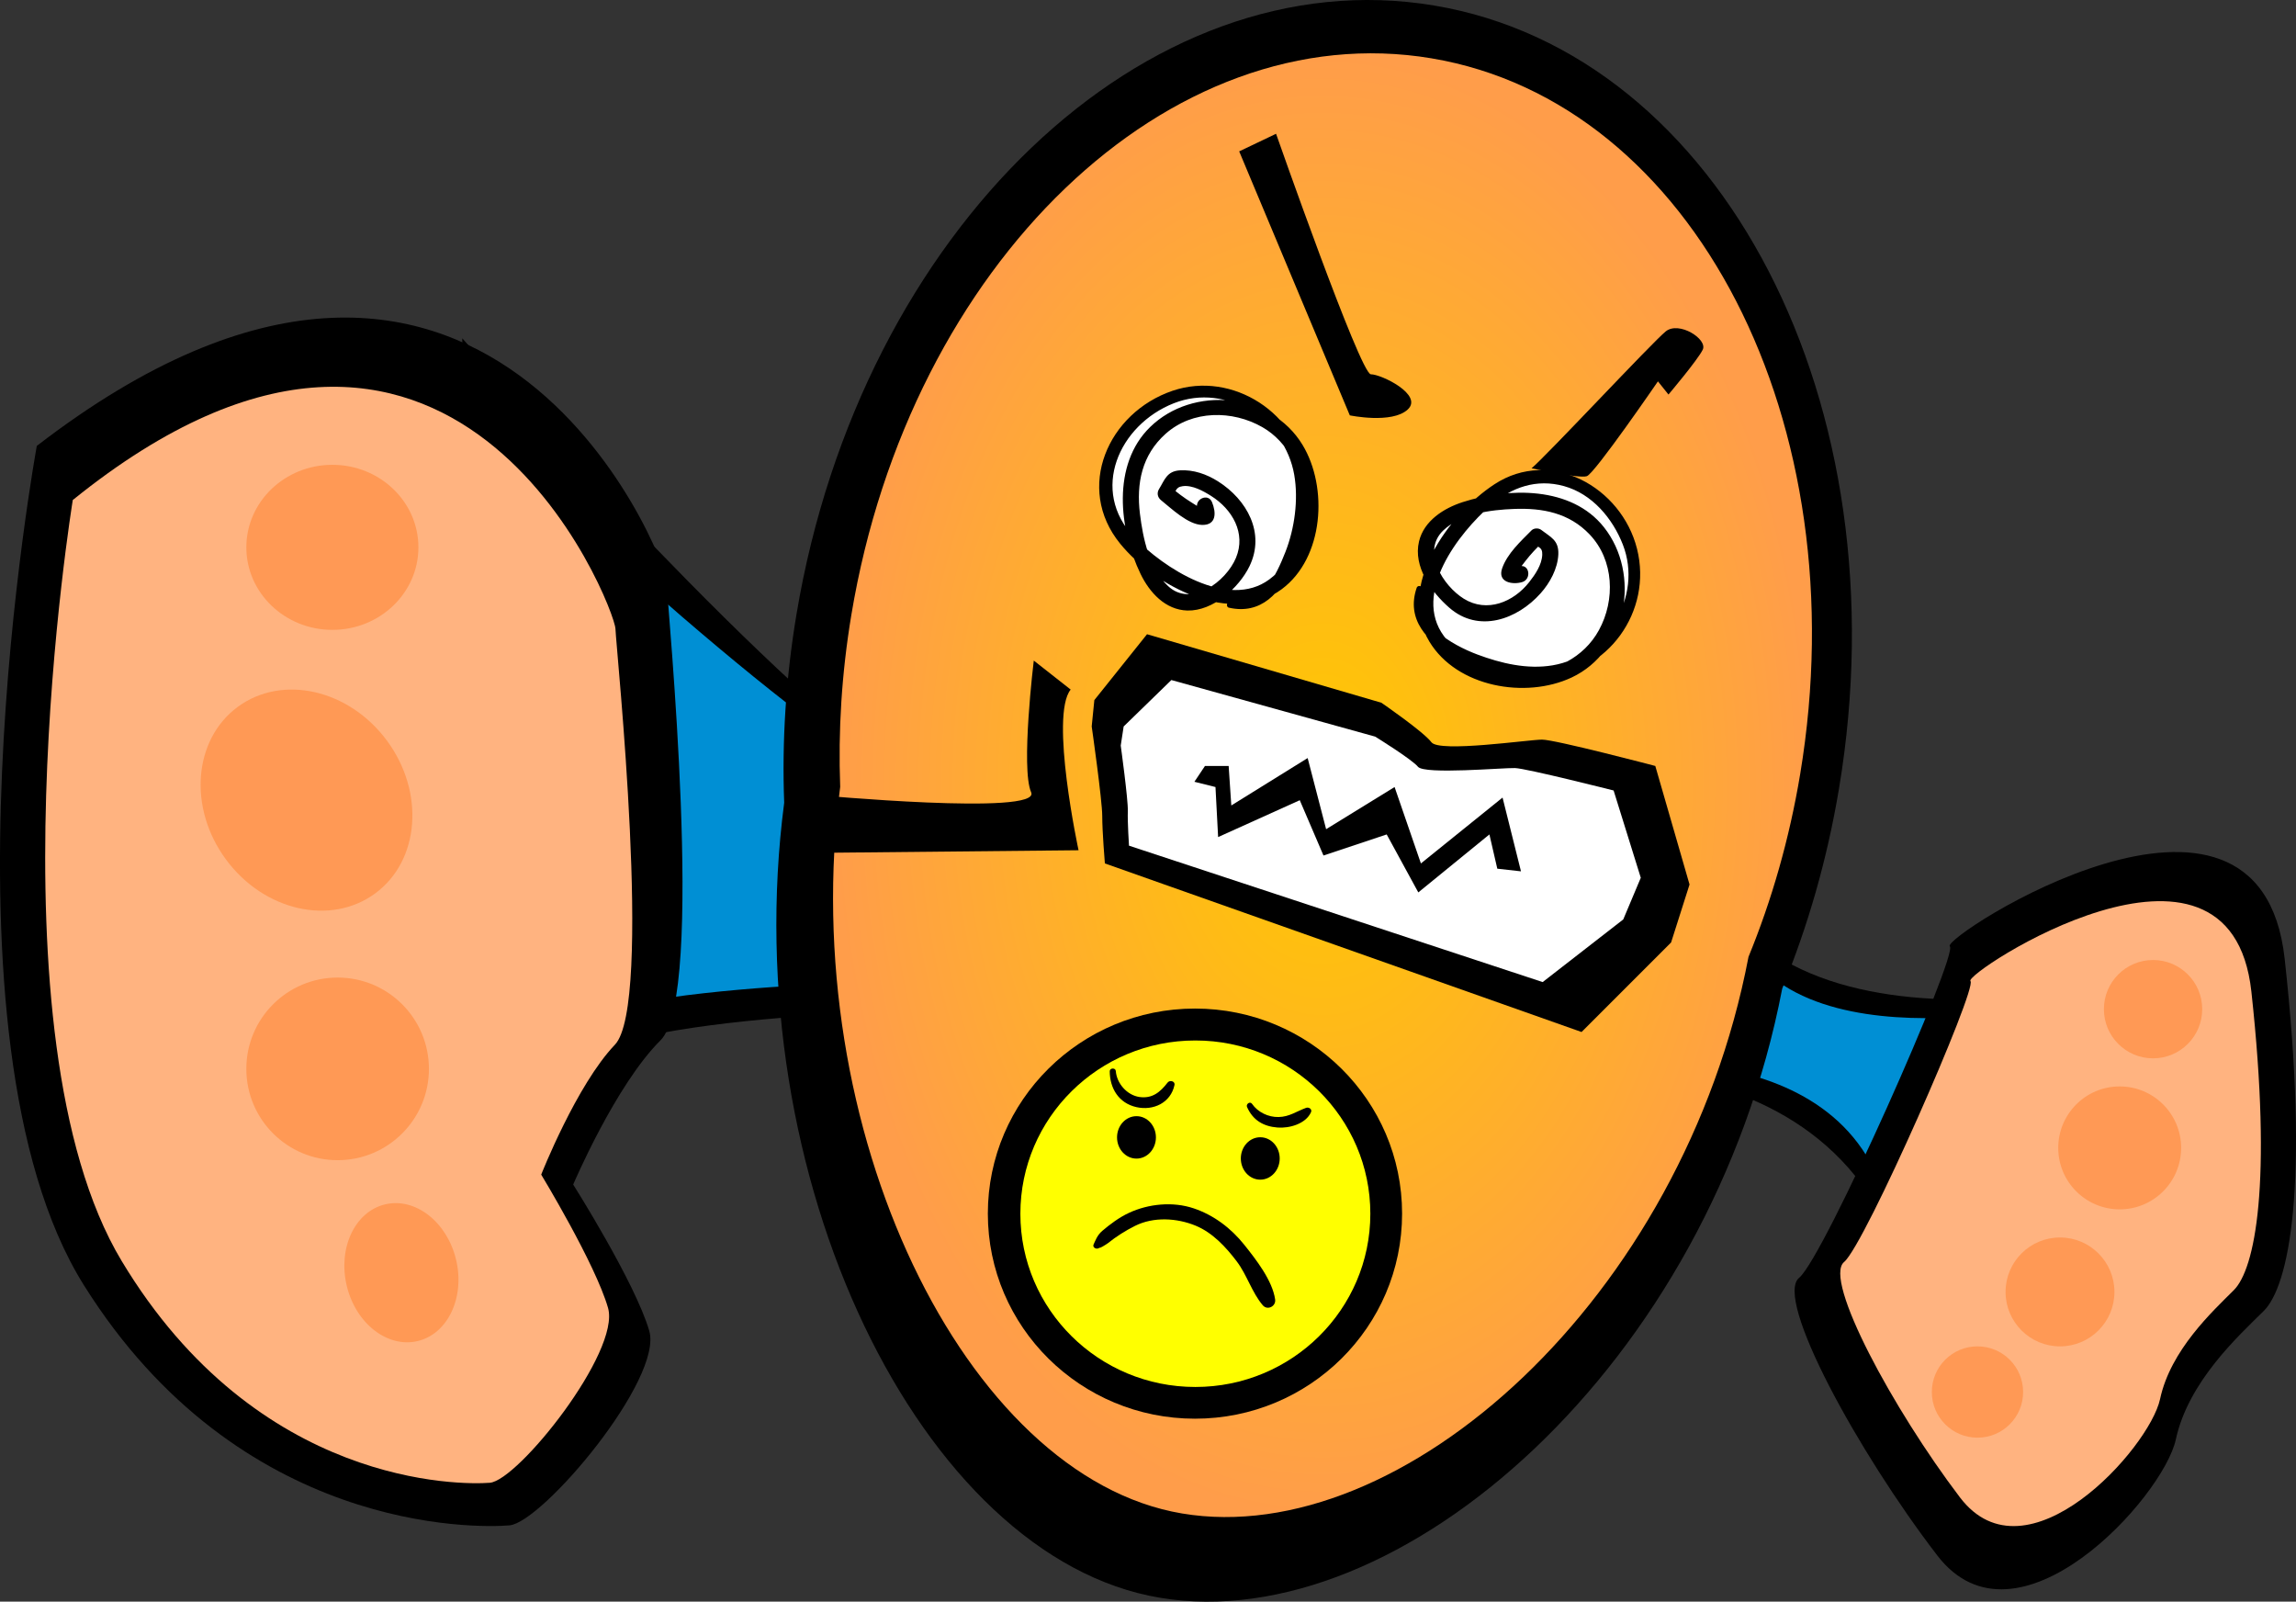 <?xml version="1.0" encoding="UTF-8" standalone="no"?>
<!-- Generator: Adobe Illustrator 12.0.1, SVG Export Plug-In . SVG Version: 6.00 Build 51448)  -->
<svg
    xmlns:inkscape="http://www.inkscape.org/namespaces/inkscape"
    xmlns:rdf="http://www.w3.org/1999/02/22-rdf-syntax-ns#"
    xmlns="http://www.w3.org/2000/svg"
    xmlns:sodipodi="http://sodipodi.sourceforge.net/DTD/sodipodi-0.dtd"
    xmlns:cc="http://web.resource.org/cc/"
    xmlns:xlink="http://www.w3.org/1999/xlink"
    xmlns:dc="http://purl.org/dc/elements/1.1/"
    xmlns:svg="http://www.w3.org/2000/svg"
    xmlns:ns1="http://sozi.baierouge.fr"
    id="Layer_1"
    sodipodi:docname="milo_monster.svg"
    xml:space="preserve"
    overflow="visible"
    sodipodi:version="0.32"
    viewBox="0 0 703.904 490.931"
    version="1.1"
    inkscape:output_extension="org.inkscape.output.svg.inkscape"
    enable-background="new 0 0 703.904 490.931"
    inkscape:version="0.45.1"
    sodipodi:docbase="C:\Documents and Settings\animator\Desktop"
  ><rect x="0" y="0" width="703.904" height="490.931" fill="#333333" stroke="none"/><defs
      id="defs3763"
    ><radialGradient
        id="radialGradient4742"
        gradientUnits="userSpaceOnUse"
        cy="240.67"
        cx="405.45"
        gradientTransform="matrix(1 0 0 1.495 0 -119.14)"
        r="150.05"
        inkscape:collect="always"
      ><stop
          id="stop3672"
          style="stop-color:#ffc800"
          offset="0"
      /><stop
          id="stop3674"
          style="stop-color:#ff9d4a"
          offset="1"
      /></radialGradient
    >
</defs
  ><sodipodi:namedview
      id="base"
      bordercolor="#666666"
      inkscape:pageshadow="2"
      guidetolerance="10.0"
      pagecolor="#ffffff"
      gridtolerance="10.0"
      inkscape:zoom="0.76792869"
      objecttolerance="10.0"
      borderopacity="1.0"
      inkscape:current-layer="g4744"
      inkscape:cx="351.952"
      inkscape:cy="89.200991"
      inkscape:window-y="-4"
      inkscape:window-x="-4"
      inkscape:window-height="968"
      inkscape:pageopacity="0.0"
      inkscape:window-width="1280"
  />
<g
      id="g4744"
      inkscape:export-ydpi="90"
      inkscape:export-xdpi="90"
    ><g
        id="g4829"
      ><path
          id="path3655"
          d="m141.73 103.71s85.585 97.759 130.8 130.35c45.215 32.586 9.689 76.034 9.689 76.034s-103.35 0-121.11 23.534c-17.77 23.54-19.38-229.91-19.38-229.91z"
      /><path
          id="path3657"
          d="m139.73 125.71s85.585 82.977 130.8 110.64c45.215 27.659 9.689 64.538 9.689 64.538s-103.35 0-121.11 19.975c-17.77 19.97-19.38-195.15-19.38-195.15z"
          fill="#008FD4"
      /><path
          id="path3659"
          d="m462.76 328.81s111.74-18.727 124.16 76.984c12.416 95.71 57.941-104.03 57.941-104.03s-140.71 33.3-126.22-79.06c14.48-112.36-55.88 106.11-55.88 106.11z"
      /><path
          id="path3661"
          d="m489.76 326.52s81.063-12.049 90.07 49.533c9.008 61.582 42.033-66.938 42.033-66.938s-102.08 21.42-91.572-50.872c10.51-72.29-40.53 68.28-40.53 68.28z"
          fill="#008FD4"
      /><path
          id="path3663"
          d="m439.67 1.691c-88.257-14.763-175.78 68.788-195.49 186.62-3.289 19.661-4.471 39.03-3.765 57.732-14.977 114.74 41.999 231.46 115.15 243.69 73.927 12.364 168.82-72.003 190.82-186.69 7.825-18.993 13.771-39.546 17.403-61.271 19.7-117.83-35.87-225.32-124.12-240.08z"
      /><path
          id="path3665"
          style="fill:url(#radialGradient4742)"
          d="m438.92 17.886c-80.32-13.491-159.98 62.864-177.91 170.55-2.992 17.968-4.068 35.669-3.426 52.761-13.631 104.86 38.223 211.53 104.8 222.71 67.281 11.301 153.64-65.804 173.67-170.62 7.123-17.358 12.533-36.143 15.839-55.997 17.93-107.68-32.64-205.91-112.97-219.4z"
          fill="#00ADEF"
      /><ellipse
          id="ellipse3669"
          sodipodi:rx="63.5"
          sodipodi:cy="371.99701"
          sodipodi:ry="62.856998"
          cx="366.35"
          rx="63.5"
          ry="62.857"
          cy="372"
          sodipodi:cx="366.34799"
      /><ellipse
          id="ellipse3676"
          sodipodi:rx="53.646"
          sodipodi:cy="372.03"
          style="fill:#ffff00"
          sodipodi:ry="53.104"
          rx="53.646"
          ry="53.104"
          cy="372.03"
          cx="366.47"
          sodipodi:cx="366.46701"
      /><ellipse
          id="ellipse3678"
          sodipodi:rx="5.96"
          sodipodi:cy="348.62601"
          sodipodi:ry="6.5019999"
          cx="348.42"
          rx="5.96"
          ry="6.502"
          cy="348.63"
          sodipodi:cx="348.422"
      /><ellipse
          id="ellipse3680"
          sodipodi:rx="5.961"
          sodipodi:cy="355.086"
          sodipodi:ry="6.5009999"
          cx="386.37"
          rx="5.961"
          ry="6.501"
          cy="355.09"
          sodipodi:cx="386.371"
      /><g
          id="g3682"
        >
		<g
            id="g3684"
          >
			<path
              id="path3686"
              style="fill:none"
              d="m341.16 328.44c0 9.69 13.72 13.73 17.76 4.04"
          />
			<path
              id="path3688"
              d="m340.22 328.35c0.02 5.24 2.76 9.77 8.15 11 5.23 1.19 10.55-1.33 11.7-6.76 0.26-1.22-1.46-1.61-2.1-0.77-2.29 2.96-4.71 4.98-8.63 4.43-3.85-0.55-6.98-4.2-7.26-7.97-0.08-1.05-1.86-0.98-1.86 0.07z"
          />
		</g
        >
	</g
      ><g
          id="g3690"
        >
		<g
            id="g3692"
          >
			<path
              id="path3694"
              style="fill:none"
              d="m383.14 338.94c3.23 6.46 12.92 6.46 17.76 1.61"
          />
			<path
              id="path3696"
              d="m382.32 339.33c1.78 4.03 5 5.94 9.36 6.28 3.65 0.28 8.63-1.13 10.24-4.68 0.44-0.96-0.67-1.65-1.48-1.36-2.96 1.07-5.14 2.76-8.46 2.82-3.13 0.07-6.35-1.46-8.14-4.05-0.61-0.87-1.93 0.08-1.52 0.99z"
          />
		</g
        >
	</g
      ><g
          id="g3698"
        >
		<g
            id="g3700"
          >
			<path
              id="path3702"
              style="fill:none"
              d="m336.31 381.73c0.81-1.61 8.07-7.27 12.92-8.88 20.99-6.46 33.1 11.3 39.56 25.83"
          />
			<path
              id="path3704"
              d="m337.19 382.34c-0.59 0.69 2.05-0.95 2.47-1.28 2.58-2.06 5.36-3.83 8.32-5.31 5.7-2.85 12.83-2.42 18.57-0.06 5.22 2.15 9.31 6.58 12.64 10.99 3.11 4.12 4.65 9.56 7.95 13.41 1.43 1.68 4.09 0.33 3.79-1.78-0.83-5.83-5.89-12.28-9.48-16.78-4.05-5.07-9.33-9.08-15.5-11.15-6.36-2.14-13.84-1.41-19.86 1.4-2.93 1.36-5.7 3.42-8.15 5.5-1.61 1.36-2.19 3.19-2.63 4.08-0.58 1.17 1.15 1.83 1.88 0.98z"
          />
		</g
        >
	</g
      ><path
          id="path3706"
          d="m249.92 250.12v11.303l80.741-0.807s-8.882-41.178-2.422-49.252l-11.304-8.882s-4.037 33.104-0.808 40.371c3.23 7.267-66.208 0.807-66.208 0.807v6.46z"
      /><path
          id="path3710"
          style="fill:#ffffff"
          d="m377.06 185.39c10.62 2.8 15.64-8.34 18.96-16.74 7.12-22.19 1.93-44.42-24.18-48.29-17.56-2.35-36.94 15.08-32.52 33.98 2.69 14.03 26.01 28.52 40.13 28.73 23.28-0.75 29.09-36.11 14.07-50.19-15.7-14.5-40.16-8.79-46.01 11.34-3.56 14.9 5.53 53.82 27.14 35.87 24.42-20.95-15.27-42.75-16.85-29.48-0.43 0.69-0.43 0.69-0.43 0.69 5.06 4.09 15.61 11.59 11.99 3.64"
      /><g
          id="g3712"
        >
		<path
            id="path3714"
            style="fill:none"
            d="m377.06 185.39c10.62 2.8 15.64-8.34 18.96-16.74 7.12-22.19 1.93-44.42-24.18-48.29-17.56-2.35-36.94 15.08-32.52 33.98 2.69 14.03 26.01 28.52 40.13 28.73 23.28-0.75 29.09-36.11 14.07-50.19-15.7-14.5-40.16-8.79-46.01 11.34-3.56 14.9 5.53 53.82 27.14 35.87 24.42-20.95-15.27-42.75-16.85-29.48-0.43 0.69-0.43 0.69-0.43 0.69 5.06 4.09 15.61 11.59 11.99 3.64"
        />
		<path
            id="path3716"
            d="m376.74 186.26c19.53 4.49 24.96-26.66 23.58-40.2-1.95-19.14-22.38-32.56-40.84-26.28-19.78 6.72-30 29.78-16.06 46.87 10.64 13.05 34.06 25.44 49.54 13.94 12.93-9.61 14.25-31.25 6.36-44.24-9.76-16.09-33.58-18.27-46.73-5.44-11.8 11.51-9.51 31.38-2.92 45.01 2.77 5.72 7.61 11.03 14.35 11.22 7.82 0.21 15.82-6.94 19.04-13.57 4.94-10.17-0.78-20.43-9.65-26.03-3.49-2.2-7.52-3.62-11.67-3.37-4.04 0.24-4.69 2.98-6.39 5.71-0.75 1.2-0.49 2.56 0.6 3.44 3.15 2.52 8.26 7.49 12.61 7.58 4.43 0.08 4.32-3.85 3.01-7-1.22-2.92-5.57-0.82-4.42 2.1 0.98 2.46 2.29 0.1 1.14-0.32-1.07-0.39-2.05-1.07-3.01-1.67-2.28-1.41-4.41-3.07-6.5-4.73 0.2 1.14 0.41 2.29 0.61 3.43 1.13-1.82 0.77-3.37 3.21-3.69 2.93-0.39 6.32 1.49 8.68 2.98 6.52 4.1 10.78 11.41 7.65 18.97-3.03 7.3-13.72 15.32-20.83 8.67-5.77-5.39-7.7-14.66-8.62-22.15-1.14-9.33 0.58-18 7.87-24.52 8.17-7.31 20.49-7.29 29.66-2.04 16 9.16 16.74 35.81 2.15 46.66-12.7 9.44-32.61-3.62-41.46-12.92-13.61-14.3-4.7-34.41 12.15-41.06 16.39-6.46 34.08 5.48 36.93 21.9 1.33 7.63 0.12 16.48-2.69 23.65-2.87 7.31-7.47 17.19-16.94 15.32-1.02-0.21-1.42 1.54-0.41 1.78z"
        />
	</g
      ><path
          id="path3720"
          style="fill:#ffffff"
          d="m435.17 180.53c-3.88 10.27 6.69 16.41 14.7 20.58 21.33 9.37 43.98 6.5 50.52-19.07 4.15-17.22-11.19-38.3-30.44-35.85-14.23 1.23-31.05 22.93-32.72 36.95-1.66 23.23 32.92 32.66 48.47 19.17 16.05-14.12 12.89-39.04-6.53-46.93-14.45-5.08-54.1-0.05-38.48 23.29 18.32 26.45 44.1-10.77 31.06-13.72l-0.63-0.49c-4.6 4.61-13.15 14.32-4.87 11.55"
      /><g
          id="g3722"
        >
		<path
            id="path3724"
            style="fill:none"
            d="m435.17 180.53c-3.88 10.27 6.69 16.41 14.7 20.58 21.33 9.37 43.98 6.5 50.52-19.07 4.15-17.22-11.19-38.3-30.44-35.85-14.23 1.23-31.05 22.93-32.72 36.95-1.66 23.23 32.92 32.66 48.47 19.17 16.05-14.12 12.89-39.04-6.53-46.93-14.45-5.08-54.1-0.05-38.48 23.29 18.32 26.45 44.1-10.77 31.06-13.72l-0.63-0.49c-4.6 4.61-13.15 14.32-4.87 11.55"
        />
		<path
            id="path3726"
            d="m434.31 180.21c-6.49 19.08 25.1 28.28 38.92 27.45 19.66-1.18 33.48-20.23 28.64-39.46-4.74-18.88-26.48-31.07-43.74-19.74-14.03 9.21-30.15 31.32-19.9 48.23 8.47 13.97 29.51 17.57 43.57 10.99 17.19-8.06 21.26-31.76 9.94-46.07-10.03-12.66-29.28-12.2-43.28-7.71-5.83 1.87-11.92 5.74-13.42 12.06-1.84 7.72 3.78 15.51 9.25 20.29 9.05 7.92 20.89 3.63 28.03-4.39 2.86-3.2 5.23-7.55 5.43-11.91 0.19-4.37-2.33-5.27-5.22-7.51-0.81-0.64-2.27-0.62-3.01 0.14-3.29 3.33-7.44 7.11-9 11.64-1.48 4.29 3.17 5.09 6.16 4.2 2.96-0.9 2.2-5.68-0.86-4.82-1.75 0.49-0.89 2.46 0.07 0.83 0.53-0.92 1.22-1.75 1.87-2.59 1.51-1.95 3.22-3.74 4.95-5.5-1 0.04-2.01 0.09-3.01 0.14 1.68 1.3 3.23 1.04 3.12 3.56-0.13 3.1-2.15 6.04-3.99 8.38-4.82 6.15-12.97 9.49-20.04 5.11-6.39-3.96-13.01-14.47-6.36-20.89 5.39-5.2 14.62-6.37 21.73-6.64 8.77-0.34 16.9 1.21 23.19 7.82 7.49 7.87 7.9 20.08 2.86 29.31-9.39 17.19-36.3 17.07-47.54 1.84-9.7-13.15 4.53-31.57 14.31-40.04 6.45-5.6 14.07-8.26 22.5-5.93 8.63 2.38 14.91 9.88 18.05 17.93 6.23 15.98-5.1 34.22-21.5 37-7.78 1.33-15.87-0.6-23.13-3.32-7.82-2.94-19.92-9.77-16.86-19.76 0.34-1.13-1.35-1.77-1.73-0.64z"
        />
	</g
      ><path
          id="path3728"
          d="m351.65 194.41l-16.148 20.186-0.808 8.074s3.23 22.607 3.23 27.452 0.807 14.534 0.807 14.534l146.14 51.674 27.452-27.452 5.651-17.763-10.496-36.333s-30.682-8.074-34.719-8.074-31.489 4.037-33.911 0.808-15.341-12.111-15.341-12.111l-71.85-21z"
      /><path
          id="path3730"
          d="m359.12 208.44l-14.63 14.235-0.899 5.854s2.291 16.553 2.176 20.081c-0.115 3.526 0.361 10.604 0.361 10.604l126.82 41.81 24.707-19.2 5.374-12.771-8.331-26.756s-26.691-6.757-30.229-6.872c-3.537-0.116-27.686 2.037-29.731-0.383-2.046-2.421-13.153-9.258-13.153-9.258l-62.47-17.34z"
          fill="#FFFFFF"
      /><polygon
          id="polygon3732"
          points="369.42 234.78 376.68 234.78 377.49 246.89 400.9 232.36 406.56 254.16 427.55 241.24 435.62 264.66 460.65 244.47 466.3 267.08 459.04 266.27 456.62 255.77 434.82 273.54 425.13 255.77 405.75 262.23 398.48 245.28 373.45 256.58 372.64 241.24 366.18 239.63"
      /><path
          id="path3734"
          d="m379.91 46.399l33.911 80.916s12.918 2.697 17.763-1.798c4.845-4.496-8.074-10.789-11.304-10.789s-29.066-73.724-29.066-73.724l-11.3 5.393z"
      /><path
          id="path3736"
          d="m469.53 143.54c4.037-3.23 37.141-38.756 41.178-41.985s12.918 2.422 11.304 5.652c-1.615 3.229-10.496 13.726-10.496 13.726l-3.229-4.037s-19.378 28.259-21.801 29.066c-2.41 0.8-16.95-2.43-16.95-2.43z"
      /><path
          id="path3738"
          d="m597.77 290.06c-2.72-2.695 94.961-66.048 102.66 3.81 7.699 69.856 1.281 100.34-6.416 107.96-7.701 7.621-23.099 21.595-26.949 39.375-3.85 17.782-48.763 67.321-73.142 35.563-24.383-31.754-50.046-78.75-42.348-85.1 7.7-6.34 48.77-99.06 46.2-101.6z"
      /><path
          id="path3740"
          style="fill:#ffb380"
          d="m604.1 300.72c-2.283-2.284 79.665-55.979 86.124 3.23 6.46 59.208 1.076 85.046-5.384 91.505-6.459 6.459-19.377 18.302-22.607 33.373-3.229 15.071-40.909 57.058-61.362 30.144s-41.985-66.746-35.526-72.129c6.46-5.38 40.91-83.96 38.76-86.12z"
          fill="#00ADEF"
      /><circle
          id="circle3742"
          style="fill:#ff9955"
          cy="309.33"
          cx="660.08"
          r="15.071"
          fill="#ED1C24"
      /><circle
          id="circle3744"
          style="fill:#ff9955"
          cy="351.85"
          cx="649.85"
          r="18.839"
          fill="#ED1C24"
      /><circle
          id="circle3746"
          style="fill:#ff9955"
          cy="396"
          cx="631.55"
          r="16.687"
          fill="#ED1C24"
      /><circle
          id="circle3748"
          style="fill:#ff9955"
          cy="426.68"
          cx="606.25"
          r="13.995"
          fill="#ED1C24"
      /><path
          id="path3750"
          d="m11.286 136.67s-33.265 181.12 14.423 257.25c47.688 76.125 120.41 74.493 130.48 73.631 10.077-0.858 47.186-44.794 42.854-59.638-4.333-14.845-23.313-44.829-23.313-44.829s12.958-30.5 26.796-44.236 2.03-133.55 1.827-140.77c-0.21-7.21-55.86-147.06-193.07-41.4z"
      /><path
          id="path3752"
          style="fill:#ffb380"
          d="m22.315 153.26s-26.787 163.77 14.963 233.22c41.75 69.451 104.24 68.696 112.89 68.018 8.652-0.68 40.112-40.116 36.241-53.608-3.873-13.493-20.486-40.85-20.486-40.85s10.833-27.506 22.591-39.814 0.413-120.98 0.167-127.52c-0.24-6.55-49.48-133.81-166.36-39.45z"
          fill="#00ADEF"
      /><ellipse
          id="ellipse3754"
          style="fill:#ff9955"
          rx="26.375"
          ry="25.298"
          cy="167.77"
          cx="101.9"
          fill="#ED1C24"
      /><ellipse
          id="ellipse3756"
          style="fill:#ff9955"
          rx="35.526"
          ry="30.681"
          transform="matrix(.594 .804 -.804 .594 235.44 24.122)"
          cy="245.28"
          cx="93.823"
          fill="#ED1C24"
      /><circle
          id="circle3758"
          style="fill:#ff9955"
          cy="327.63"
          cx="103.51"
          r="27.99"
          fill="#ED1C24"
      /><ellipse
          id="ellipse3760"
          sodipodi:rx="17.225"
          sodipodi:cy="390.07599"
          style="fill:#ff9955"
          sodipodi:ry="21.530001"
          rx="17.225"
          transform="matrix(.973 -.232 .232 .973 -87.009 39.072)"
          ry="21.53"
          cy="390.08"
          cx="122.89"
          sodipodi:cx="122.889"
      /></g
    ></g
  >
</svg
>
